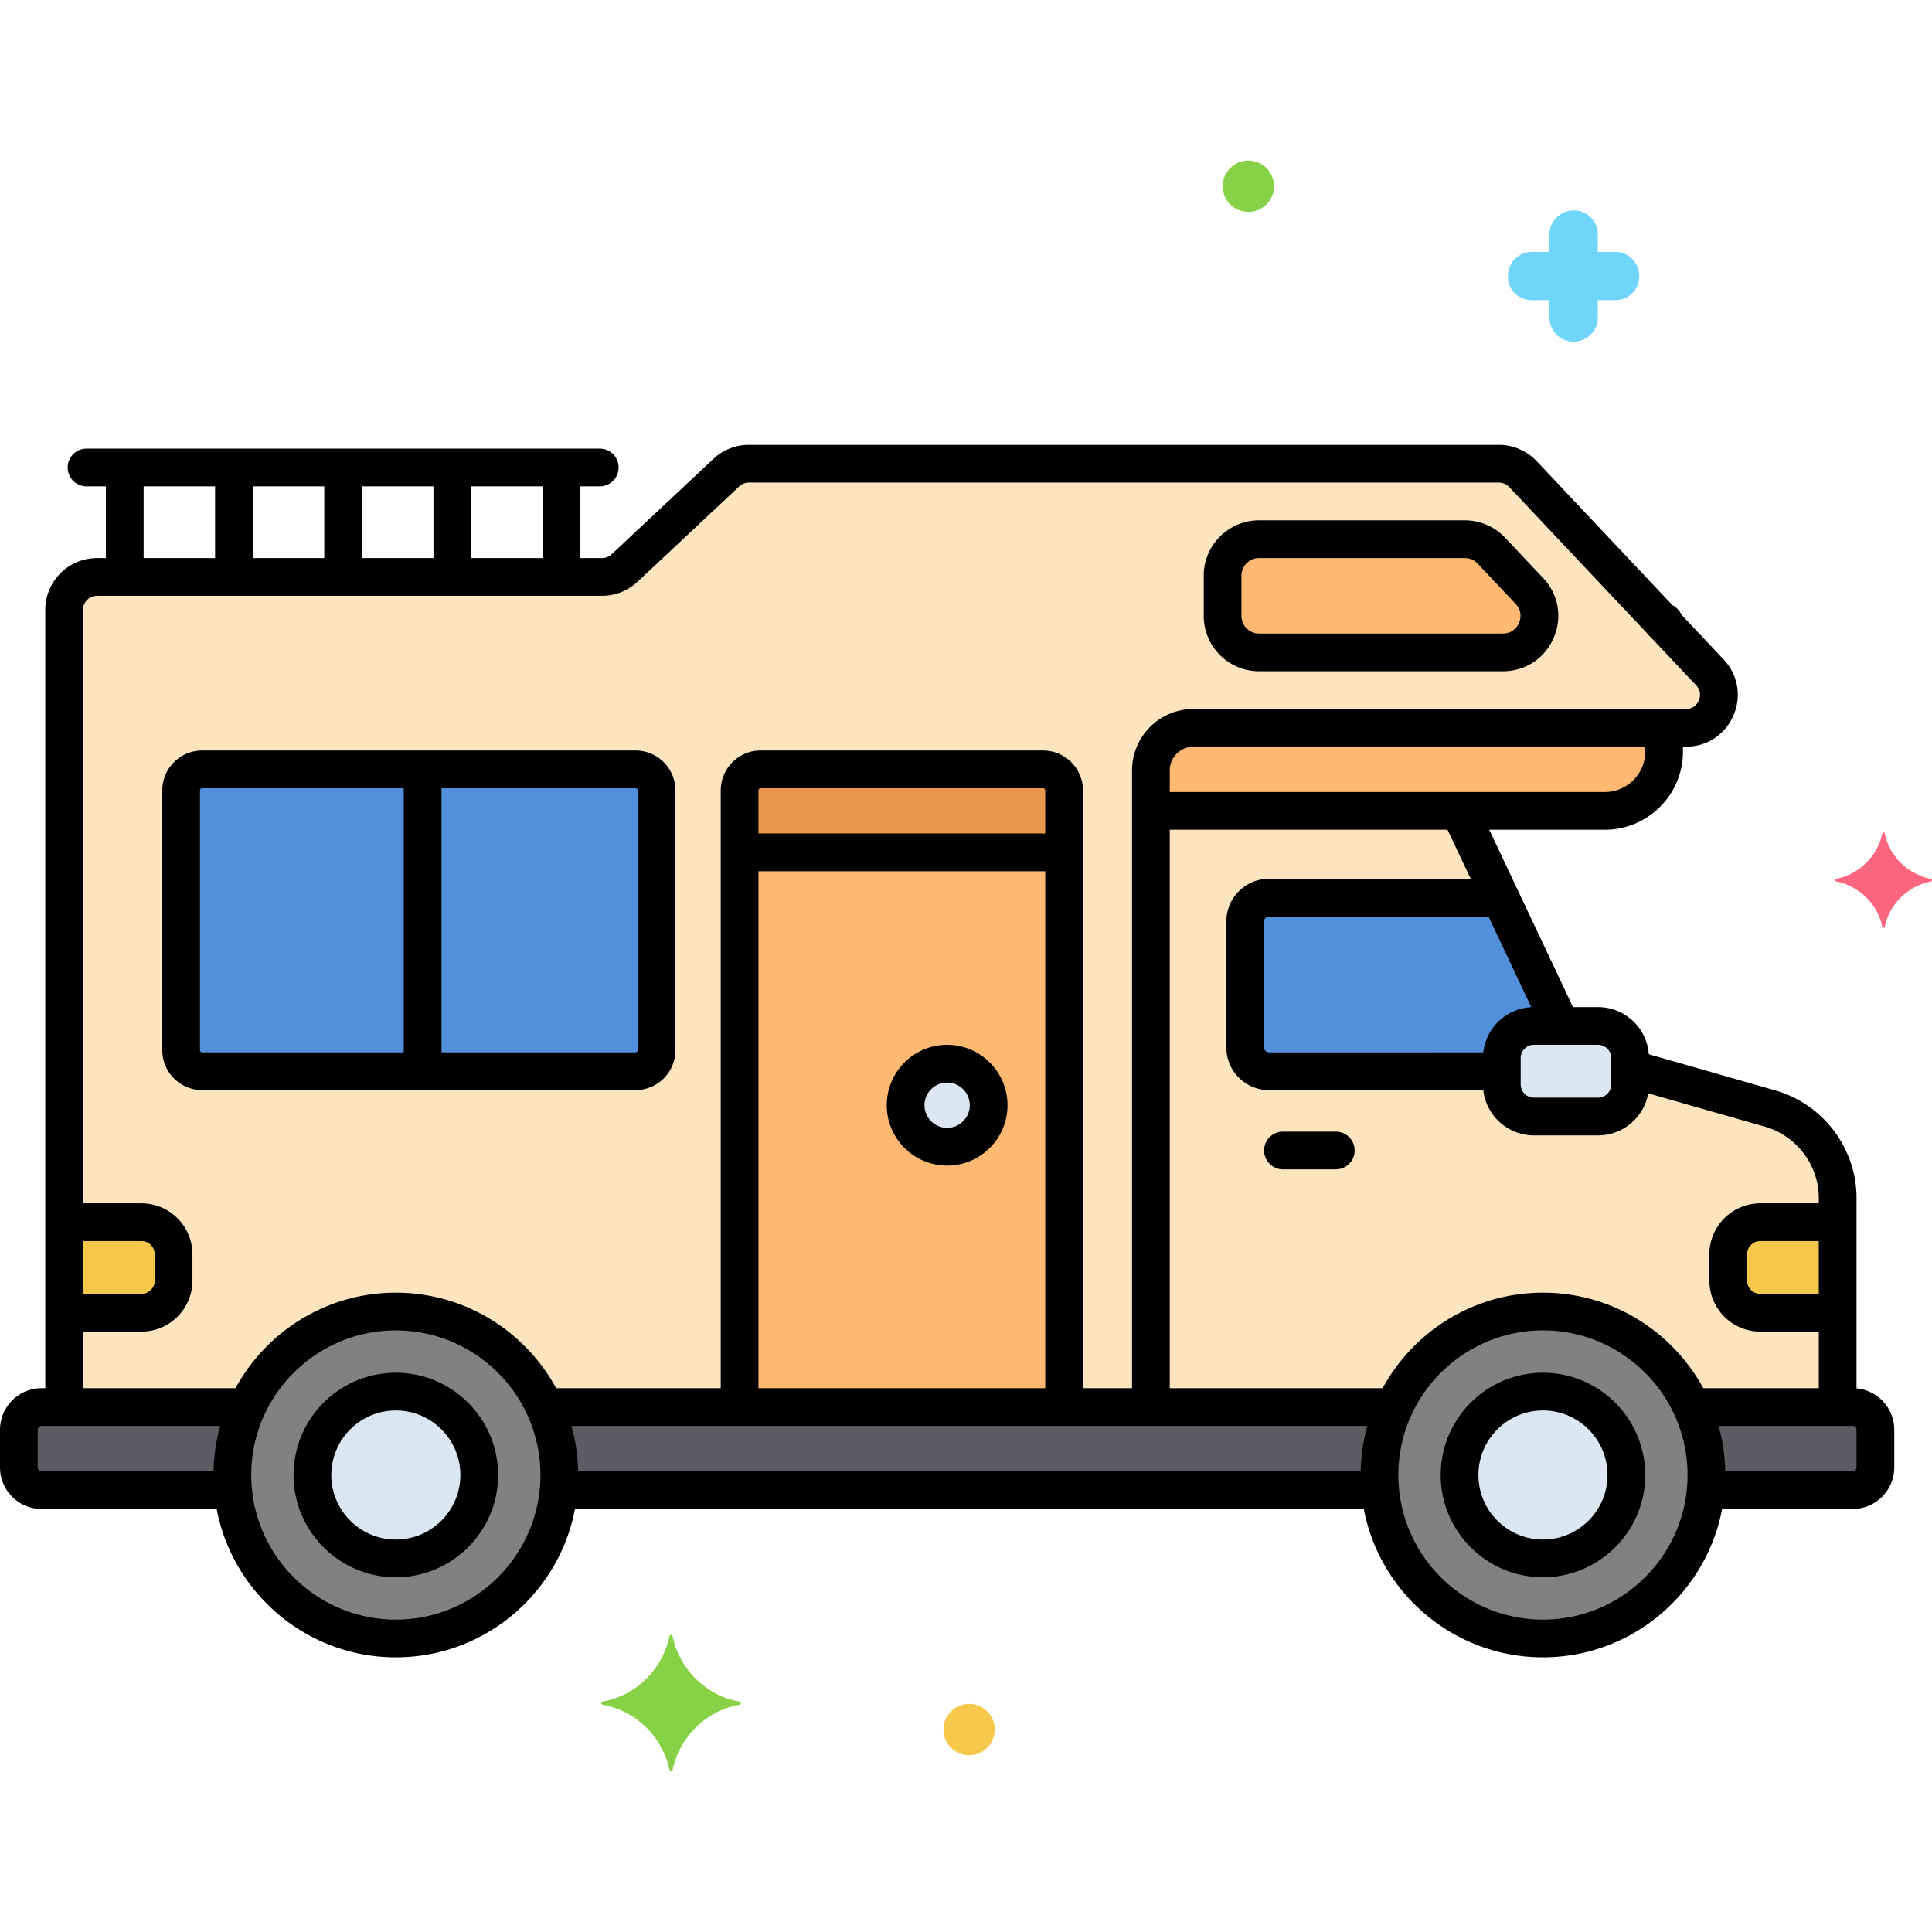 <svg xmlns="http://www.w3.org/2000/svg" version="1.1" xmlns:xlink="http://www.w3.org/1999/xlink" width="512" height="512" x="0" y="0" viewBox="0 0 256 256" style="enable-background:new 0 0 512 512" xml:space="preserve" class=""><g><path fill="#fce4be" d="M32.75 186.445c3.418-7.468 10.95-12.659 19.7-12.659s16.282 5.191 19.7 12.659h80.35v-84.36a5.64 5.64 0 0 1 5.64-5.64h65.249c3.826 0 5.799-4.573 3.175-7.357l-24.772-26.273a4.364 4.364 0 0 0-3.175-1.37H99.225a4.361 4.361 0 0 0-2.984 1.18l-13.482 12.64a4.365 4.365 0 0 1-2.984 1.18H12.863A4.363 4.363 0 0 0 8.5 80.808v105.637z" opacity="1" data-original="#fce4be" class=""></path><path fill="#feb872" d="M138.21 101.945h-37.42a2.79 2.79 0 0 0-2.79 2.79v81.71h43v-81.71a2.79 2.79 0 0 0-2.79-2.79z" opacity="1" data-original="#feb872"></path><circle cx="52.45" cy="195.445" r="21.659" fill="#818182" opacity="1" data-original="#818182"></circle><circle cx="204.45" cy="195.445" r="21.659" fill="#818182" opacity="1" data-original="#818182"></circle><path fill="#5b5d60" d="M74.013 197.445h108.873a21.582 21.582 0 0 1 1.863-11H72.15a21.566 21.566 0 0 1 1.863 11zM30.791 195.445c0-3.212.705-6.258 1.959-9H5.503a3.003 3.003 0 0 0-3.003 3.003v4.993a3.003 3.003 0 0 0 3.003 3.003h25.383a21.99 21.99 0 0 1-.095-1.999zM245.497 186.445H224.15a21.566 21.566 0 0 1 1.863 11h19.483a3.003 3.003 0 0 0 3.003-3.003v-4.993a3.002 3.002 0 0 0-3.002-3.004z" opacity="1" data-original="#5b5d60"></path><path fill="#fce4be" d="M243.5 158.75a12.335 12.335 0 0 0-8.947-11.861L216 141.588v2.105a4.252 4.252 0 0 1-4.252 4.252h-8.496a4.252 4.252 0 0 1-4.252-4.252v-3.496a4.252 4.252 0 0 1 4.252-4.252h3.606c-.028-.056-.062-.108-.089-.165l-13.38-28.335H152.5v79h32.25v.001c3.417-7.468 10.95-12.66 19.7-12.66s16.283 5.192 19.7 12.66v-.001h19.35z" opacity="1" data-original="#fce4be" class=""></path><circle cx="125.5" cy="146.445" r="5.5" fill="#dae6f1" opacity="1" data-original="#dae6f1"></circle><circle cx="52.45" cy="195.445" r="11.051" fill="#dae6f1" opacity="1" data-original="#dae6f1"></circle><circle cx="204.45" cy="195.445" r="11.051" fill="#dae6f1" opacity="1" data-original="#dae6f1"></circle><path fill="#f5c84c" d="M8.5 161.945h10.248A4.252 4.252 0 0 1 23 166.197v3.496a4.252 4.252 0 0 1-4.252 4.252H8.5z" opacity="1" data-original="#f5c84c"></path><path fill="#feb872" d="M220.5 82.658v-.213h-.2zM158.14 96.445a5.64 5.64 0 0 0-5.64 5.64v5.36h60.15a7.85 7.85 0 0 0 7.85-7.85v-3.15z" opacity="1" data-original="#feb872"></path><path fill="#dae6f1" d="M211.748 135.945h-8.496a4.252 4.252 0 0 0-4.252 4.252v3.496a4.252 4.252 0 0 0 4.252 4.252h8.496a4.252 4.252 0 0 0 4.252-4.252v-3.496a4.252 4.252 0 0 0-4.252-4.252z" opacity="1" data-original="#dae6f1"></path><path fill="#f5c84c" d="M243.5 161.945h-10.248a4.252 4.252 0 0 0-4.252 4.252v3.496a4.252 4.252 0 0 0 4.252 4.252H243.5z" opacity="1" data-original="#f5c84c"></path><path fill="#5290db" d="M199 140.197a4.252 4.252 0 0 1 4.252-4.252h3.606c-.028-.056-.062-.108-.089-.165l-7.95-16.835H168.13a3.131 3.131 0 0 0-3.131 3.13v16.739a3.131 3.131 0 0 0 3.131 3.131H199z" opacity="1" data-original="#5290db" class=""></path><path fill="#feb872" d="M166.827 86.445h32.314c4.232 0 6.416-5.059 3.512-8.139l-5.04-5.346a4.83 4.83 0 0 0-3.512-1.516h-27.274A4.827 4.827 0 0 0 162 76.271v5.346a4.827 4.827 0 0 0 4.827 4.828z" opacity="1" data-original="#feb872"></path><path fill="#5290db" d="M26.79 141.945h57.42a2.79 2.79 0 0 0 2.79-2.79v-34.419a2.79 2.79 0 0 0-2.79-2.79H26.79a2.79 2.79 0 0 0-2.79 2.79v34.419a2.79 2.79 0 0 0 2.79 2.79z" opacity="1" data-original="#5290db" class=""></path><path fill="#e7974e" d="M138.21 101.945h-37.42a2.79 2.79 0 0 0-2.79 2.79v8.21h43v-8.21a2.79 2.79 0 0 0-2.79-2.79z" opacity="1" data-original="#e7974e" class=""></path><path fill="#fc657e" d="M255.925 116.475c-3.1-.6-5.6-3-6.2-6.1 0-.1-.3-.1-.3 0-.6 3.1-3.1 5.5-6.2 6.1-.1 0-.1.2 0 .3 3.1.6 5.6 3 6.2 6.1 0 .1.3.1.3 0 .6-3.1 3.1-5.5 6.2-6.1.1-.1.1-.3 0-.3z" opacity="1" data-original="#fc657e"></path><path fill="#70d6f9" d="M203.013 39.775h2.3v2.3c0 1.8 1.4 3.2 3.2 3.2 1.7 0 3.2-1.4 3.2-3.1v-2.4h2.3c1.8 0 3.2-1.4 3.2-3.2 0-1.7-1.4-3.2-3.1-3.2h-2.4v-2.3c0-1.8-1.4-3.2-3.2-3.2-1.7 0-3.2 1.4-3.2 3.1v2.4h-2.3c-1.8 0-3.2 1.4-3.2 3.2-.1 1.7 1.3 3.2 3.2 3.2-.1 0-.1 0 0 0z" opacity="1" data-original="#70d6f9"></path><circle cx="128.413" cy="229.175" r="3.4" fill="#f5c84c" opacity="1" data-original="#f5c84c"></circle><circle cx="165.413" cy="24.675" r="3.4" fill="#87d147" opacity="1" data-original="#87d147"></circle><path fill="#87d147" d="M79.813 225.475c4.5-.8 8-4.3 8.9-8.7 0-.2.4-.2.4 0 .9 4.4 4.4 7.9 8.9 8.7.2 0 .2.3 0 .4-4.5.8-8 4.3-8.9 8.7 0 .2-.4.2-.4 0-.9-4.4-4.4-7.9-8.9-8.7-.2-.1-.2-.4 0-.4z" opacity="1" data-original="#87d147"></path><path d="M152.5 188a2.5 2.5 0 0 1-2.5-2.5v-83.415c0-4.488 3.651-8.14 8.14-8.14h65.249c1.106 0 1.565-.787 1.711-1.125s.403-1.212-.354-2.016L199.973 64.53a1.87 1.87 0 0 0-1.355-.585H99.226c-.475 0-.928.179-1.274.504L84.47 77.089a6.838 6.838 0 0 1-4.694 1.856H12.863A1.865 1.865 0 0 0 11 80.808v104.566a2.5 2.5 0 1 1-5 0V80.809a6.87 6.87 0 0 1 6.863-6.863h66.911c.475 0 .928-.179 1.274-.504l13.482-12.64a6.838 6.838 0 0 1 4.694-1.856h99.392c1.883 0 3.703.786 4.994 2.155l24.771 26.273c1.909 2.025 2.411 4.871 1.308 7.427s-3.518 4.144-6.302 4.144H158.14a3.143 3.143 0 0 0-3.14 3.14V185.5a2.5 2.5 0 0 1-2.5 2.5z" fill="#000000" opacity="1" data-original="#000000" class=""></path><path d="M177 154.945h-7a2.5 2.5 0 1 1 0-5h7a2.5 2.5 0 1 1 0 5zM79.469 64.445h-68a2.5 2.5 0 1 1 0-5h68a2.5 2.5 0 1 1 0 5z" fill="#000000" opacity="1" data-original="#000000" class=""></path><path d="M16.531 77.445a2.5 2.5 0 0 1-2.5-2.5v-11a2.5 2.5 0 1 1 5 0v11a2.5 2.5 0 0 1-2.5 2.5zM31 77.445a2.5 2.5 0 0 1-2.5-2.5v-11a2.5 2.5 0 1 1 5 0v11a2.5 2.5 0 0 1-2.5 2.5zM45.469 77.445a2.5 2.5 0 0 1-2.5-2.5v-11a2.5 2.5 0 1 1 5 0v11a2.5 2.5 0 0 1-2.5 2.5zM59.937 77.445a2.5 2.5 0 0 1-2.5-2.5v-11a2.5 2.5 0 1 1 5 0v11a2.5 2.5 0 0 1-2.5 2.5zM74.406 77.445a2.5 2.5 0 0 1-2.5-2.5v-11a2.5 2.5 0 1 1 5 0v11a2.5 2.5 0 0 1-2.5 2.5zM56 142.445a2.5 2.5 0 0 1-2.5-2.5v-36a2.5 2.5 0 1 1 5 0v36a2.5 2.5 0 0 1-2.5 2.5zM98 187.563a2.5 2.5 0 0 1-2.5-2.5v-80.327a5.298 5.298 0 0 1 5.291-5.291h37.419a5.297 5.297 0 0 1 5.29 5.291V185a2.5 2.5 0 1 1-5 0v-80.264c0-.16-.13-.291-.29-.291h-37.419c-.16 0-.291.13-.291.291v80.327a2.5 2.5 0 0 1-2.5 2.5zM52.45 219.604c-13.321 0-24.159-10.838-24.159-24.159s10.838-24.159 24.159-24.159 24.159 10.838 24.159 24.159-10.838 24.159-24.159 24.159zm0-43.318c-10.564 0-19.159 8.595-19.159 19.159s8.595 19.159 19.159 19.159 19.159-8.595 19.159-19.159-8.595-19.159-19.159-19.159zM204.45 219.604c-13.321 0-24.159-10.838-24.159-24.159s10.838-24.159 24.159-24.159 24.159 10.838 24.159 24.159-10.838 24.159-24.159 24.159zm0-43.318c-10.564 0-19.159 8.595-19.159 19.159s8.595 19.159 19.159 19.159 19.159-8.595 19.159-19.159-8.594-19.159-19.159-19.159z" fill="#000000" opacity="1" data-original="#000000" class=""></path><path d="M182.437 199.945H75.062a2.5 2.5 0 1 1 0-5h107.375a2.5 2.5 0 1 1 0 5zM184.042 188.945H72.687a2.5 2.5 0 1 1 0-5h111.355a2.5 2.5 0 1 1 0 5zM29.813 199.945H5.503A5.51 5.51 0 0 1 0 194.442v-4.994a5.51 5.51 0 0 1 5.503-5.503H31.75a2.5 2.5 0 1 1 0 5H5.503a.503.503 0 0 0-.503.503v4.994c0 .277.226.503.503.503h24.31a2.5 2.5 0 1 1 0 5zM245.497 199.945H227a2.5 2.5 0 1 1 0-5h18.497a.504.504 0 0 0 .503-.503v-4.994a.503.503 0 0 0-.503-.503h-20.184a2.5 2.5 0 1 1 0-5h20.184a5.51 5.51 0 0 1 5.503 5.503v4.994a5.51 5.51 0 0 1-5.503 5.503zM206.41 137.517a2.5 2.5 0 0 1-2.263-1.433l-12.743-26.985a2.499 2.499 0 1 1 4.521-2.135l12.743 26.985a2.499 2.499 0 0 1-2.258 3.568z" fill="#000000" opacity="1" data-original="#000000" class=""></path><path d="M243.5 187.667a2.5 2.5 0 0 1-2.5-2.5V158.75c0-4.368-2.934-8.257-7.134-9.458l-17.307-4.945a2.5 2.5 0 1 1 1.373-4.808l17.307 4.945c6.336 1.81 10.761 7.676 10.761 14.265v26.417a2.5 2.5 0 0 1-2.5 2.501zM125.5 154.445c-4.411 0-8-3.589-8-8s3.589-8 8-8 8 3.589 8 8-3.589 8-8 8zm0-11c-1.654 0-3 1.346-3 3s1.346 3 3 3 3-1.346 3-3-1.346-3-3-3zM52.45 208.996c-7.472 0-13.55-6.079-13.55-13.551s6.079-13.55 13.55-13.55c7.472 0 13.551 6.079 13.551 13.55-.001 7.472-6.079 13.551-13.551 13.551zm0-22.101c-4.715 0-8.55 3.835-8.55 8.55s3.835 8.551 8.55 8.551S61 200.16 61 195.445s-3.835-8.55-8.55-8.55zM204.45 208.996c-7.472 0-13.551-6.079-13.551-13.551s6.079-13.55 13.551-13.55 13.55 6.079 13.55 13.55c0 7.472-6.078 13.551-13.55 13.551zm0-22.101c-4.715 0-8.551 3.835-8.551 8.55s3.836 8.551 8.551 8.551 8.55-3.836 8.55-8.551-3.835-8.55-8.55-8.55zM18.748 176.445H9.75a2.5 2.5 0 1 1 0-5h8.998c.966 0 1.752-.786 1.752-1.752v-3.496c0-.966-.786-1.752-1.752-1.752H9.667a2.5 2.5 0 1 1 0-5h9.081a6.76 6.76 0 0 1 6.752 6.752v3.496a6.76 6.76 0 0 1-6.752 6.752zM220.501 85.158a2.5 2.5 0 0 1-1.82-.785l-.2-.212a2.5 2.5 0 0 1 1.819-4.215h.2a2.5 2.5 0 0 1 2.5 2.5v.212a2.502 2.502 0 0 1-2.499 2.5zM212.65 109.945h-59.067a2.5 2.5 0 1 1 0-5h59.067c2.95 0 5.35-2.4 5.35-5.35V97.25a2.5 2.5 0 1 1 5 0v2.345c0 5.707-4.643 10.35-10.35 10.35z" fill="#000000" opacity="1" data-original="#000000" class=""></path><path d="M211.748 150.445h-8.496a6.76 6.76 0 0 1-6.752-6.752v-3.496a6.76 6.76 0 0 1 6.752-6.752h8.496a6.76 6.76 0 0 1 6.752 6.752v3.496a6.76 6.76 0 0 1-6.752 6.752zm-8.496-12c-.966 0-1.752.786-1.752 1.752v3.496c0 .966.786 1.752 1.752 1.752h8.496c.966 0 1.752-.786 1.752-1.752v-3.496c0-.966-.786-1.752-1.752-1.752zM242.125 176.445h-8.873a6.76 6.76 0 0 1-6.752-6.752v-3.496a6.76 6.76 0 0 1 6.752-6.752h8.811a2.5 2.5 0 1 1 0 5h-8.811c-.966 0-1.752.786-1.752 1.752v3.496c0 .966.786 1.752 1.752 1.752h8.873a2.5 2.5 0 1 1 0 5z" fill="#000000" opacity="1" data-original="#000000" class=""></path><path d="M198 144.445h-29.869a5.638 5.638 0 0 1-5.631-5.63v-16.739a5.637 5.637 0 0 1 5.631-5.631H198a2.5 2.5 0 1 1 0 5h-29.869a.632.632 0 0 0-.631.631v16.739c0 .348.283.63.631.63H198a2.5 2.5 0 1 1 0 5zM199.142 88.945h-32.314c-4.04 0-7.327-3.287-7.327-7.327v-5.346c0-4.04 3.287-7.327 7.327-7.327h27.274c2.009 0 3.952.838 5.331 2.3l5.04 5.346c2.039 2.162 2.574 5.2 1.396 7.929s-3.755 4.425-6.727 4.425zm-32.315-15a2.33 2.33 0 0 0-2.327 2.327v5.346a2.33 2.33 0 0 0 2.327 2.327h32.314c1.42 0 1.994-1.076 2.137-1.405s.53-1.485-.443-2.518l-5.041-5.346a2.337 2.337 0 0 0-1.692-.73h-27.275zM84.209 144.445H26.791a5.297 5.297 0 0 1-5.291-5.29v-34.419a5.298 5.298 0 0 1 5.291-5.291H84.21a5.298 5.298 0 0 1 5.291 5.291v34.419a5.298 5.298 0 0 1-5.292 5.29zm-57.418-40c-.16 0-.291.13-.291.291v34.419c0 .16.13.29.291.29H84.21c.16 0 .291-.13.291-.29v-34.419c0-.16-.13-.291-.291-.291zM140.042 115.445H99.333a2.5 2.5 0 1 1 0-5h40.709a2.5 2.5 0 1 1 0 5z" fill="#000000" opacity="1" data-original="#000000" class=""></path></g></svg>